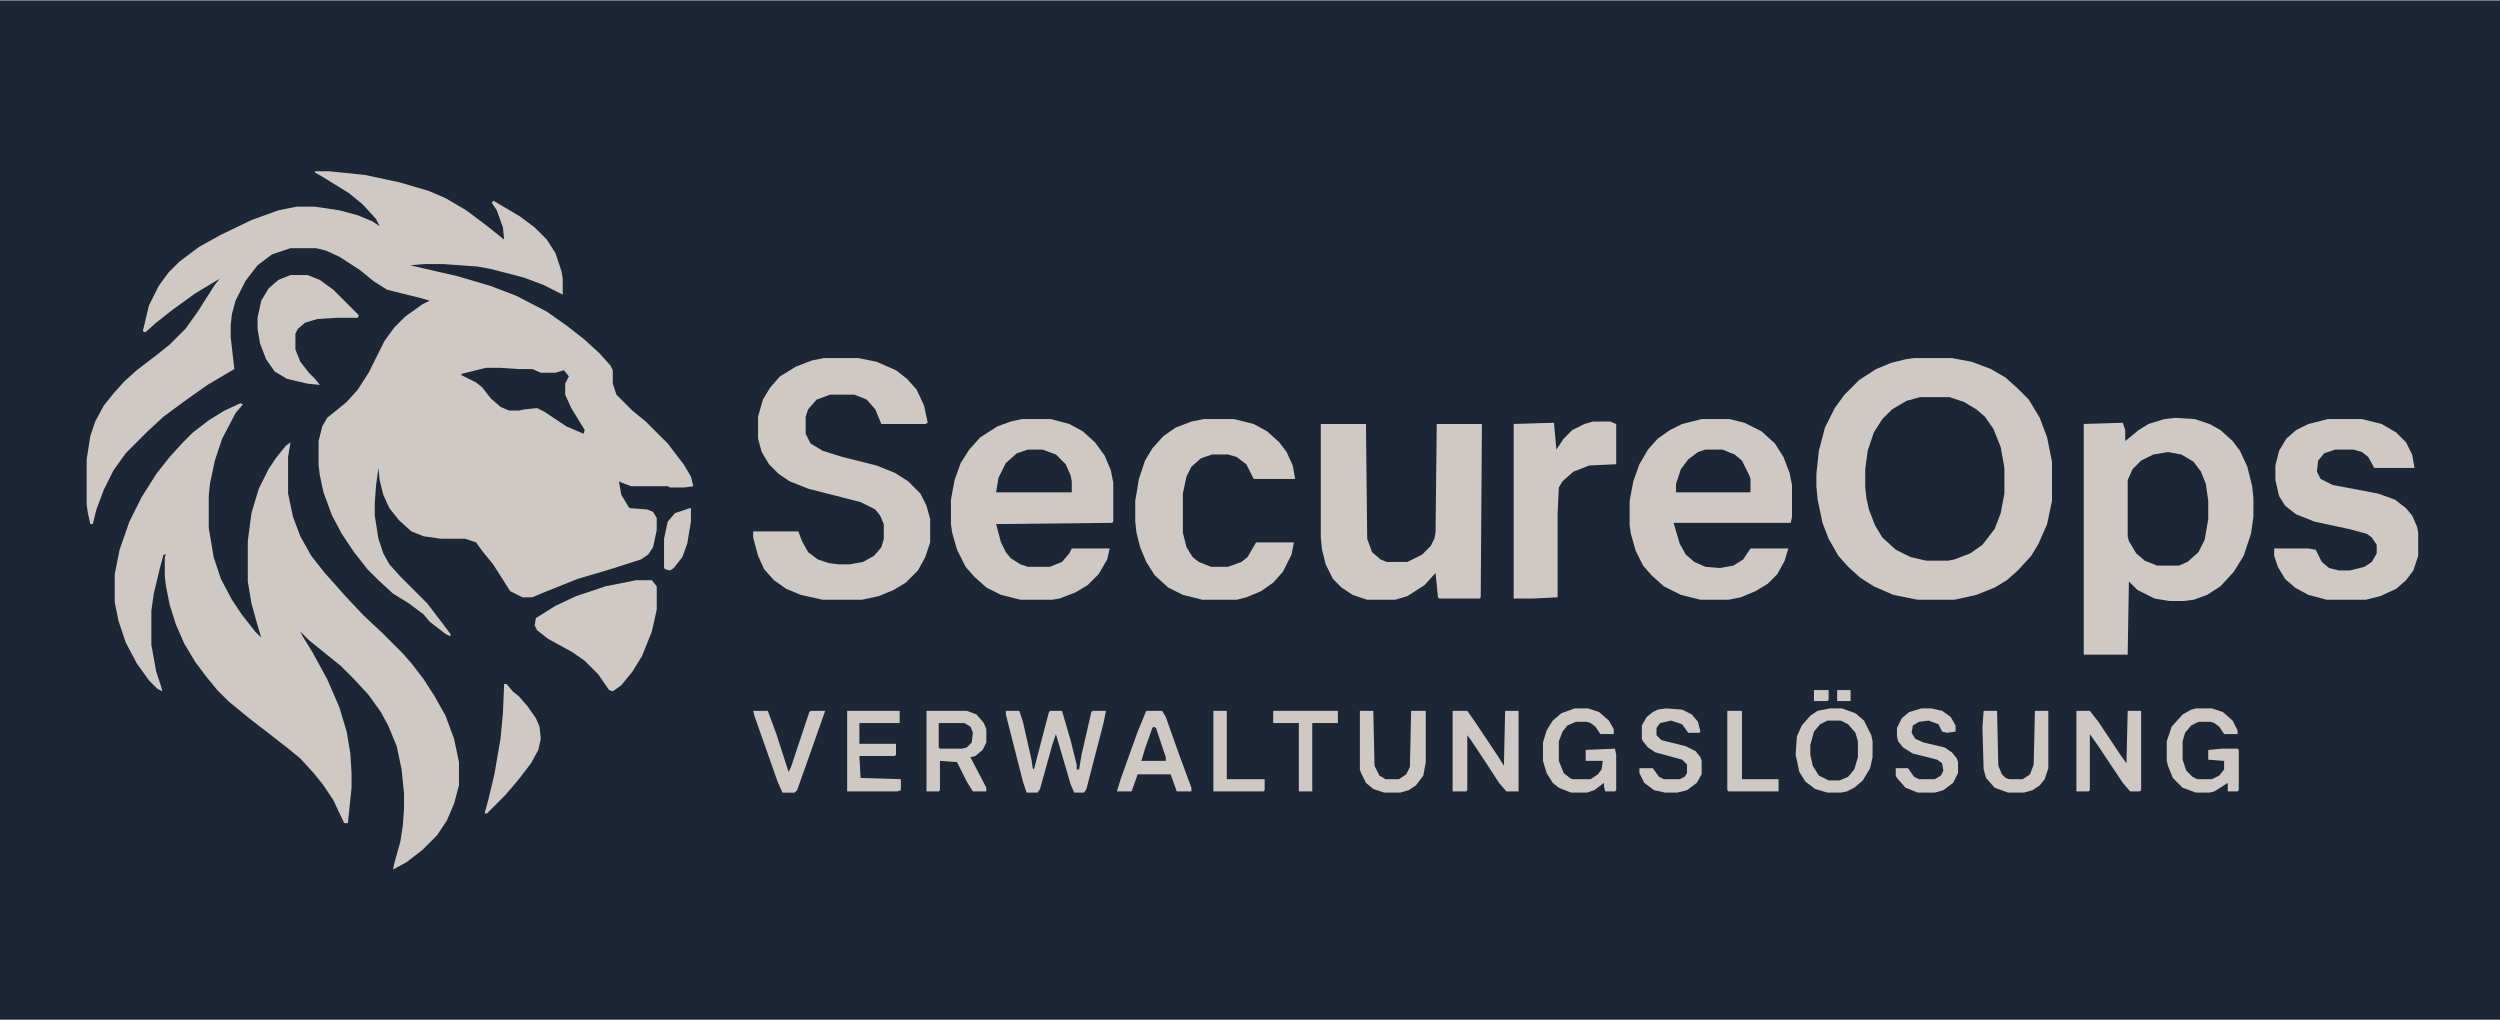 <?xml version="1.0" encoding="UTF-8"?>
<svg version="1.1" viewBox="0 0 2048 835" width="897" height="366" xmlns="http://www.w3.org/2000/svg">
<path transform="translate(0)" d="m0 0h2048v835h-2048z" fill="#1C2634"/>
<path transform="translate(258,140)" d="m0 0h12l29 3 28 6 24 7 14 6 17 10 16 12 15 12-1-10-5-14-4-6 1-2 22 13 12 9 10 10 7 11 5 15 1 6v13l-16-8-16-6-27-7-11-2-28-2h-15l-12 1 39 9 27 8 21 8 25 13 17 12 14 11 12 11 9 10 2 4v11l3 9 13 13 11 9 18 18 13 17 6 10 2 8-7 1h-12l-2-1h-30l-8-3-2-1 2 11 6 10 1 1 14 1 5 2 3 5v10l-3 14-4 6-6 4-25 8-27 8-25 10-12 5h-8l-10-5-14-22-9-11-5-7-9-3h-20l-14-2-10-4-10-9-8-10-5-11-3-12-1-10-2 15-1 14v10l3 19 4 12 5 9 9 10 22 22 13 17 6 8v2l-4-2-13-10-5-6-12-9-13-8-12-11-9-9-11-14-10-15-8-15-7-19-3-14-1-8v-20l3-12 4-7 16-13 9-10 9-14 13-26 8-11 9-9 14-10 6-3-7-2-28-7-11-7-11-9-17-11-11-5-8-2h-21l-15 5-12 9-10 13-8 16-3 11-1 9v10l3 26-22 13-17 12-19 14-13 12-18 18-10 14-8 16-6 16-3 12h-2l-2-9-1-7v-37l3-19 4-12 7-13 8-10 9-10 10-9 17-13 10-8 13-13 10-14 14-22 4-5-20 12-18 13-14 11-9 8-2-1 5-21 8-16 8-11 9-9 16-12 18-10 25-12 22-8 15-3h15l20 3 15 4 12 5 6 4-3-6-11-12-11-9-21-13-7-4z" fill="#CFC9C5"/>
<path transform="translate(197,330)" d="m0 0 2 1-6 7-11 21-6 18-4 19-1 10v26l4 24 6 18 9 17 8 12 11 14 5 5-3-10-5-18-3-18v-33l3-23 6-20 8-16 6-9 8-10 4-3-2 12v30l4 19 6 16 9 16 11 14 9 10 7 8 16 17 15 14 17 17 7 8 10 13 9 14 9 16 7 19 4 19v19l-4 15-6 14-8 12-12 12-13 10-11 6 1-5 5-18 2-13 1-14v-12l-2-20-4-19-7-17-6-11-10-14-12-13-11-11-10-8-16-13-7-7 2 4 8 13 12 22 10 23 6 20 3 18 1 16v12l-3 29h-3l-9-19-8-12-8-10-11-12-11-9-18-14-13-10-17-14-9-9-9-11-9-12-9-15-7-16-5-16-3-15-1-8v-16l1-2h-2l-3 11-5 21-2 14v28l4 22 4 12 1 4-4-2-7-7-10-14-9-17-6-18-3-15v-23l4-20 8-23 10-20 12-19 11-14 11-12 8-8 13-10 13-8z" fill="#CFC9C5"/>
<path transform="translate(1568,293)" d="m0 0h31l16 3 16 6 12 7 10 9 9 9 9 15 6 16 4 20v32l-4 19-7 16-6 10-11 12-9 8-10 6-15 6-18 4h-30l-20-4-16-7-11-7-10-9-8-9-8-14-5-13-4-19-1-11v-10l2-19 5-19 8-16 8-11 12-12 14-9 12-5 12-3z" fill="#CFC9C5"/>
<path transform="translate(1782,342)" d="m0 0 16 1 12 4 9 5 10 9 6 8 6 13 4 16 1 10v15l-2 14-6 18-8 13-11 12-11 7-11 4-8 1h-12l-12-2-14-7-7-7-1 60h-36v-189l32-1 2 6v9l11-9 8-5 13-4z" fill="#CFC9C5"/>
<path transform="translate(675,293)" d="m0 0h28l15 3 16 7 9 7 8 9 6 13 3 14-2 1h-36l-5-12-7-8-10-4h-20l-11 4-7 8-2 6v14l4 8 10 6 16 5 28 7 15 6 11 7 10 10 5 10 3 11v19l-4 12-6 11-10 10-10 6-12 5-14 3h-32l-18-4-12-5-10-7-8-9-5-11-4-15v-5h37l3 8 5 9 8 6 9 3 8 1h9l11-2 9-5 6-7 2-7v-12l-3-7-4-5-12-6-43-11-15-6-9-6-8-8-6-10-3-11v-18l4-14 6-10 8-9 13-8 13-5z" fill="#CFC9C5"/>
<path transform="translate(837,343)" d="m0 0h24l15 4 11 6 10 9 8 11 5 12 2 10v32l-1 1-95 1 4 15 4 8 4 5 8 5 6 2h18l10-4 6-7 2-4h31l-2 9-7 12-9 9-10 6-13 5-6 1h-26l-16-4-12-6-10-9-7-8-7-14-4-14-1-7v-20l3-16 5-14 7-11 9-10 14-9 11-4z" fill="#CFC9C5"/>
<path transform="translate(1394,343)" d="m0 0h23l12 3 14 7 11 10 7 11 5 13 2 10v26l-1 5h-96l5 17 5 9 7 6 9 4 12 1 11-2 8-5 6-9h31l-3 10-6 11-8 8-10 6-12 5-10 2h-23l-16-4-14-7-10-9-7-8-6-12-4-14-1-7v-20l3-16 5-14 7-12 8-9 10-7 10-5z" fill="#CFC9C5"/>
<path transform="translate(1573,325)" d="m0 0h24l12 4 10 6 7 6 7 10 6 15 3 17v21l-3 16-5 13-10 13-10 7-13 5-5 1h-18l-13-3-12-6-11-10-6-10-5-13-2-9-1-9v-15l2-15 5-15 7-11 8-8 12-7z" fill="#1C2634"/>
<path transform="translate(1082,347)" d="m0 0h37l1 94 4 11 7 6 5 2h17l12-6 7-7 3-6 1-5 1-89h37l-1 142-1 1h-33l-1-1-2-20-9 10-14 9-10 3h-23l-12-4-9-6-7-7-6-12-3-12-1-10z" fill="#CFC9C5"/>
<path transform="translate(1907,343)" d="m0 0h28l16 4 12 7 8 8 5 10 2 11h-33l-5-9-5-4-7-2h-15l-9 3-5 6-1 9 3 6 10 5 37 7 14 5 9 7 5 6 4 9 1 5v19l-4 12-6 8-8 7-13 6-12 3h-32l-15-4-11-6-8-7-6-10-3-9v-6h28l6 1 5 10 6 5 8 2h9l12-3 6-4 4-7v-7l-4-6-4-3-15-4-28-6-15-6-9-7-5-8-3-13v-12l3-12 6-10 8-7 10-5z" fill="#CFC9C5"/>
<path transform="translate(986,343)" d="m0 0h25l16 4 11 6 10 9 6 8 5 11 2 11h-34l-6-12-8-6-7-2h-13l-9 3-8 7-4 8-3 14v32l3 12 5 8 5 4 10 4h14l11-4 5-4 7-12h31l-2 10-7 14-8 9-10 7-12 5-8 2h-28l-16-4-12-6-11-10-7-11-5-12-3-12-1-9v-17l3-18 5-15 6-10 9-10 10-7 13-5z" fill="#CFC9C5"/>
<path transform="translate(1305,345)" d="m0 0h14l5 2v33l-22 1-13 5-9 8-3 5-1 21v69l-20 1h-16v-143l33-1 2 22 6-9 7-7 10-5z" fill="#CFC9C5"/>
<path transform="translate(521,475)" d="m0 0h13l4 5v19l-4 18-8 20-8 13-9 11-7 5-3-1-9-13-11-11-10-7-20-11-9-7-2-4 1-6 16-10 17-8 24-8z" fill="#CFC9C5"/>
<path transform="translate(1776,370)" d="m0 0 11 2 10 6 6 8 4 10 2 14v15l-3 17-5 10-9 8-7 3h-18l-10-4-7-6-6-10-1-4v-46l4-9 7-7 10-5z" fill="#1C2634"/>
<path transform="translate(238,225)" d="m0 0h14l10 4 11 8 21 21-1 2h-17l-16 1-10 3-6 5-2 4v13l4 10 7 9 5 5 4 5-10-1-17-4-10-6-7-10-5-13-2-12v-9l3-14 6-10 8-7z" fill="#CFC9C5"/>
<path transform="translate(1499,580)" d="m0 0h10l11 4 7 6 6 12 1 5v13l-2 9-6 10-7 6-6 3-5 1h-11l-10-3-8-6-5-8-3-14 1-15 4-9 7-8 6-4z" fill="#CFC9C5"/>
<path transform="translate(398,301)" d="m0 0h12l14 1h12l7 3h12l7-2 4 5-3 6v9l5 11 11 18-1 3-14-6-18-12-6-3-10 1-5 1h-8l-7-3-8-7-7-9-5-4-12-6v-1z" fill="#1C2634"/>
<path transform="translate(759,582)" d="m0 0h33l8 3 6 7 2 5v11l-3 6-6 5-4 1 13 25v3h-11l-5-8-8-16-14-1v24l-1 1h-10z" fill="#CFC9C5"/>
<path transform="translate(824,582)" d="m0 0h11l3 9 7 31 1 7 1 1 12-46 1-2h10l7 24 5 20v4h2l2-12 8-35 1-1h11l-2 10-14 54-2 3h-8l-3-7-12-41-3 9-10 36-2 3h-9l-3-9-14-55z" fill="#CFC9C5"/>
<path transform="translate(413,560)" d="m0 0h2l5 6 5 4 7 8 7 10 3 7 1 10-2 9-6 11-10 13-11 13-15 15h-2l3-11 5-21 5-29 2-21z" fill="#CFC9C5"/>
<path transform="translate(1190,582)" d="m0 0h12l7 10 18 27 5 8 1-45h11v66h-10l-6-7-13-20-10-15-3-4v45l-1 1h-11z" fill="#CFC9C5"/>
<path transform="translate(1701,582)" d="m0 0h11l7 9 18 27 5 7 1-43h11v65l-1 1h-8l-6-7-20-30-7-10v46l-1 1h-10z" fill="#CFC9C5"/>
<path transform="translate(939,582)" d="m0 0h13l3 5 11 31 10 27v3h-12l-5-14h-27l-5 14h-12l3-10 14-39z" fill="#CFC9C5"/>
<path transform="translate(1290,580)" d="m0 0h11l9 3 8 7 4 7v4h-11l-4-6-4-3-3-1h-9l-7 3-4 5-3 8v16l4 10 5 4 2 1h15l6-4 3-4 1-7h-14v-9l24-1 1 5v29l-1 1h-8l-1-4v-3l-8 6-6 2h-13l-10-4-5-4-5-8-3-10v-15l3-10 5-8 7-6z" fill="#CFC9C5"/>
<path transform="translate(1799,580)" d="m0 0h13l9 3 8 7 4 8v3h-11l-4-6-4-3-3-1h-10l-6 3-5 6-2 7v15l3 9 5 5 4 2h12l6-3 4-5v-7l-13-1v-8l11-1h13l1 1v33l-1 1h-8v-7l-11 7-4 1h-11l-11-4-8-8-4-10-1-4v-16l4-12 9-10 7-4z" fill="#CFC9C5"/>
<path transform="translate(1397,368)" d="m0 0h14l10 4 6 5 6 12 1 3v11h-61v-7l4-12 6-8 8-6z" fill="#1C2634"/>
<path transform="translate(842,368)" d="m0 0h12l11 4 8 8 4 9 1 5v9h-62l2-12 6-12 9-8z" fill="#1C2634"/>
<path transform="translate(1574,580)" d="m0 0h8l9 2 7 5 4 7v5l-7 1-4-1-3-6-8-3-8 1-5 3-1 6 3 5 7 3 17 4 6 4 4 5 1 3v9l-4 8-8 6-7 2h-14l-10-4-7-8-1-2v-6h10l5 7 4 2h13l5-3 2-4-1-6-4-3-20-5-8-5-4-5-1-4v-7l4-8 6-5z" fill="#CFC9C5"/>
<path transform="translate(1365,580)" d="m0 0 13 1 8 4 5 6 2 8-1 1h-9l-5-7-9-3-9 2-3 4v6l4 4 20 5 8 4 4 5 1 3v11l-4 7-8 6-8 2h-10l-9-2-8-6-4-8v-4h11l5 7 4 2h13l4-2 2-3v-7l-4-4-22-6-6-4-4-5-1-2v-11l4-7 5-4 4-2z" fill="#CFC9C5"/>
<path transform="translate(1114,582)" d="m0 0h11l1 45 4 8 5 3h11l6-4 3-6 1-46h12v42l-2 11-6 8-6 4-7 2h-13l-9-3-6-5-4-8-1-3z" fill="#CFC9C5"/>
<path transform="translate(1625,582)" d="m0 0h11l1 45 3 7 3 3 3 1h11l6-4 3-8 1-44h11v47l-3 9-4 5-6 4-7 2h-13l-11-4-7-8-2-7-1-34z" fill="#CFC9C5"/>
<path transform="translate(694,582)" d="m0 0h43v10h-33v17h30v9l-1 1h-29l1 18 33 1v9l-3 1h-41z" fill="#CFC9C5"/>
<path transform="translate(1497,590)" d="m0 0h11l6 3 6 7 2 7v13l-3 10-5 6-7 3h-9l-8-4-5-8-2-9v-8l3-11 5-6z" fill="#1C2634"/>
<path transform="translate(617,582)" d="m0 0h12l7 19 10 31 2-4 15-45 1-1h12l-12 34-11 31-2 2h-10l-4-9-19-54z" fill="#CFC9C5"/>
<path transform="translate(1043,582)" d="m0 0h53v10h-21v56h-11v-56h-21z" fill="#CFC9C5"/>
<path transform="translate(1415,582)" d="m0 0h12v56h30v10h-41l-1-1z" fill="#CFC9C5"/>
<path transform="translate(994,582)" d="m0 0h11v56h31v9l-1 1h-41z" fill="#CFC9C5"/>
<path transform="translate(565,416)" d="m0 0h1v11l-3 18-4 11-7 9-3 2-4-1-1-1v-24l3-14 6-7z" fill="#CFC9C5"/>
<path transform="translate(769,592)" d="m0 0h21l5 3 2 5-1 8-4 4-4 1h-18l-1-1z" fill="#1C2634"/>
<path transform="translate(945,595)" d="m0 0 2 1 8 24v3h-20l3-10 6-17z" fill="#1C2634"/>
<path transform="translate(1486,565)" d="m0 0h12v8l-1 1h-11z" fill="#CFC9C5"/>
<path transform="translate(1505,565)" d="m0 0h11v9h-11z" fill="#CFC9C5"/>
</svg>
